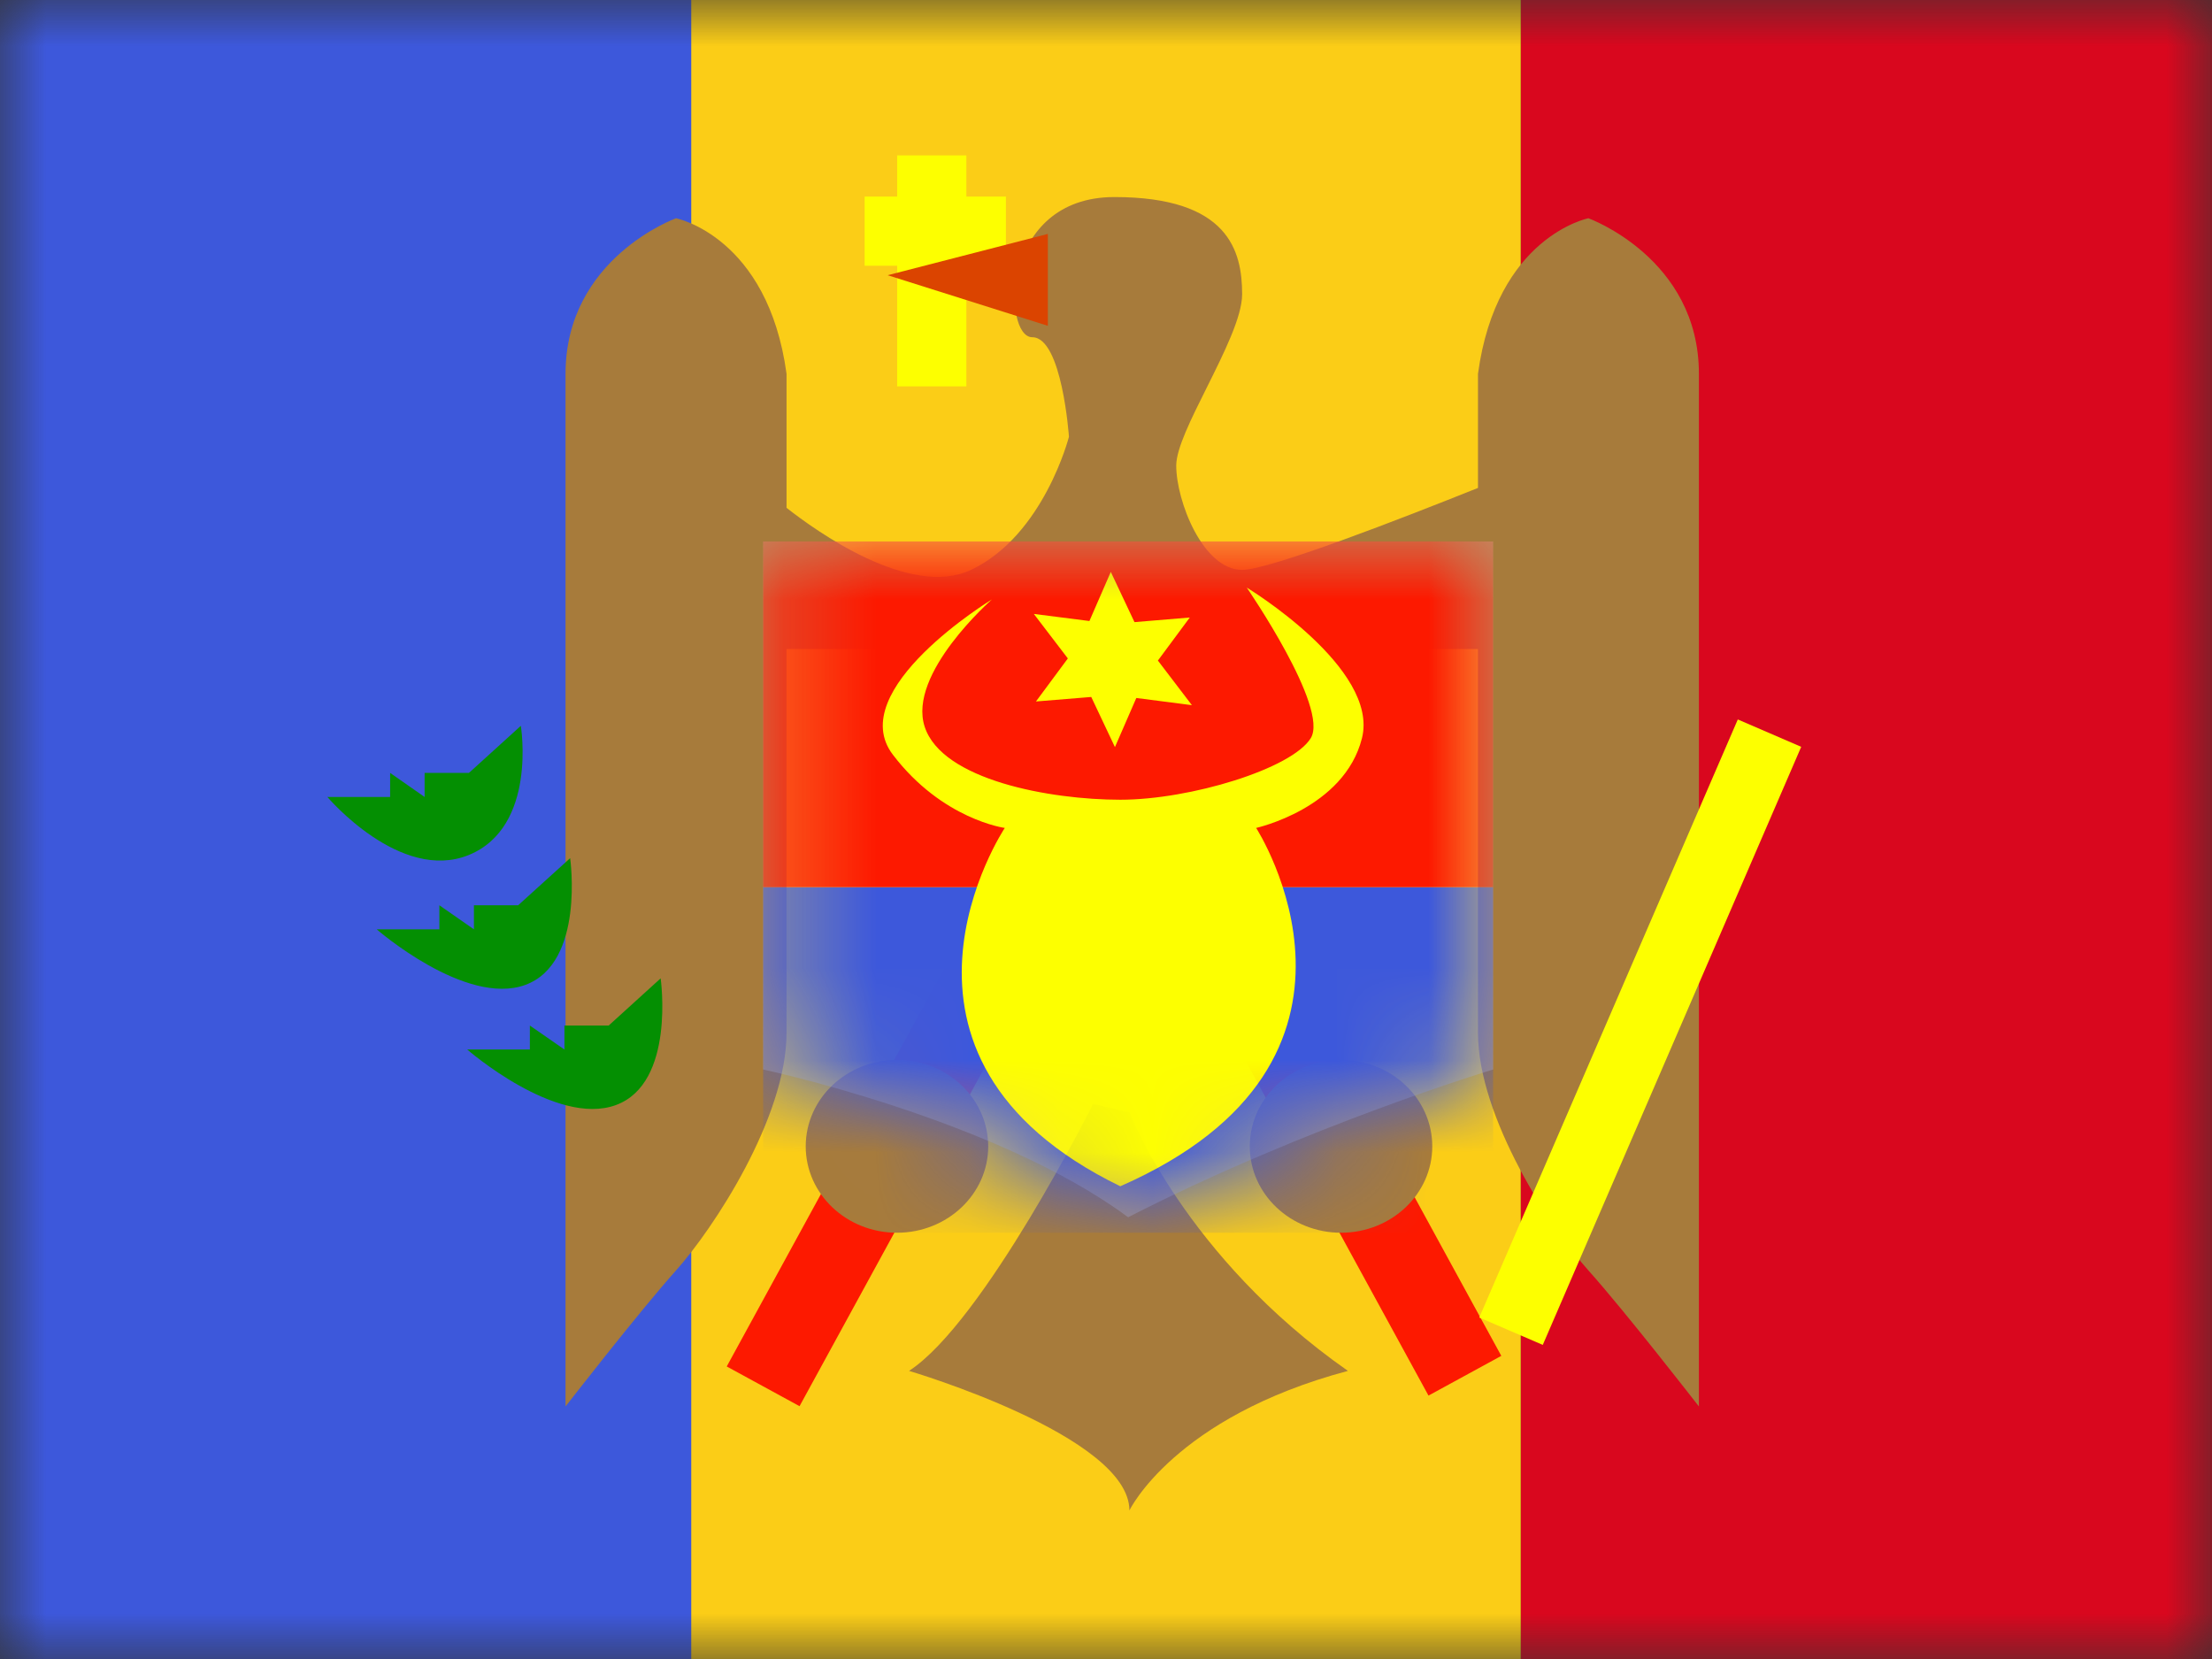 <svg width="24" height="18" viewBox="0 0 24 18" fill="none" xmlns="http://www.w3.org/2000/svg">
<rect x="0" y="0" width="24" height="18" fill="#333333" stroke="none"/>
<mask id="mask0_173_3348" style="mask-type:luminance" maskUnits="userSpaceOnUse" x="0" y="0" width="24" height="18">
<rect width="24" height="18" fill="white"/>
</mask>
<g mask="url(#mask0_173_3348)">
<path fill-rule="evenodd" clip-rule="evenodd" d="M16.5 0H24V18H16.5V0Z" fill="#D9071E"/>
<path fill-rule="evenodd" clip-rule="evenodd" d="M0 0H9V18H0V0Z" fill="#3D58DB"/>
<path fill-rule="evenodd" clip-rule="evenodd" d="M7.5 0H16.5V18H7.5V0Z" fill="#FBCD17"/>
<path fill-rule="evenodd" clip-rule="evenodd" d="M16.289 14.711L15.499 15.142L12.881 10.351L13.671 9.919L16.289 14.711ZM7.885 14.826L8.675 15.257L11.293 10.466L10.503 10.034L7.885 14.826Z" fill="#FD1900"/>
<path fill-rule="evenodd" clip-rule="evenodd" d="M8.534 7.042V11.205C8.534 12.13 7.737 13.335 7.335 13.784C6.934 14.232 6.136 15.26 6.136 15.26V4.056C6.136 2.8 7.335 2.368 7.335 2.368C7.335 2.368 8.331 2.565 8.534 4.056V5.51C8.842 5.752 9.871 6.497 10.536 6.183C11.325 5.809 11.598 4.739 11.598 4.739C11.598 4.739 11.524 3.659 11.2 3.659C10.876 3.659 10.85 2.138 12.091 2.138C13.332 2.138 13.477 2.725 13.477 3.192C13.477 3.437 13.28 3.83 13.094 4.204L13.094 4.204L13.094 4.204C12.924 4.544 12.762 4.868 12.762 5.051C12.762 5.436 13.052 6.183 13.477 6.183C13.775 6.183 15.207 5.626 16.036 5.294V4.056C16.238 2.565 17.234 2.368 17.234 2.368C17.234 2.368 18.433 2.8 18.433 4.056V15.26C18.433 15.26 17.636 14.232 17.234 13.784C16.832 13.335 16.036 12.13 16.036 11.205V7.042H8.534ZM9.863 14.874C10.674 14.346 11.86 11.978 11.86 11.978L12.254 12.069C12.254 12.069 12.856 13.638 14.625 14.874C12.739 15.377 12.254 16.388 12.254 16.388C12.254 15.579 9.863 14.874 9.863 14.874ZM9.732 13.375C10.279 13.375 10.722 12.955 10.722 12.438C10.722 11.92 10.279 11.5 9.732 11.5C9.185 11.5 8.742 11.92 8.742 12.438C8.742 12.955 9.185 13.375 9.732 13.375ZM15.54 12.438C15.54 12.955 15.097 13.375 14.55 13.375C14.003 13.375 13.56 12.955 13.56 12.438C13.56 11.92 14.003 11.5 14.55 11.5C15.097 11.5 15.54 11.92 15.54 12.438Z" fill="#A77B3B"/>
<path d="M18.855 7.806L19.543 8.103L16.739 14.592L16.05 14.295L18.855 7.806Z" fill="#FDFF00"/>
<path opacity="0.3" fill-rule="evenodd" clip-rule="evenodd" d="M8.28 5.875H16.2V11.604C16.2 11.604 14.185 12.211 12.24 13.207C10.805 12.142 8.28 11.604 8.28 11.604V5.875Z" fill="#E1E5E8"/>
<mask id="mask1_173_3348" style="mask-type:luminance" maskUnits="userSpaceOnUse" x="8" y="5" width="9" height="9">
<path fill-rule="evenodd" clip-rule="evenodd" d="M8.28 5.875H16.2V11.604C16.2 11.604 14.185 12.211 12.24 13.207C10.805 12.142 8.28 11.604 8.28 11.604V5.875Z" fill="white"/>
</mask>
<g mask="url(#mask1_173_3348)">
<rect x="8.28" y="9.625" width="7.92" height="3.75" fill="#3D58DB"/>
<rect x="8.28" y="5.875" width="7.92" height="3.75" fill="#FD1900"/>
<path fill-rule="evenodd" clip-rule="evenodd" d="M11.84 7.562L11.24 7.611L11.586 7.144L11.217 6.661L11.82 6.738L12.052 6.205L12.309 6.75L12.909 6.7L12.563 7.167L12.932 7.651L12.329 7.573L12.097 8.106L11.84 7.562Z" fill="#FDFF00"/>
<path fill-rule="evenodd" clip-rule="evenodd" d="M10.762 6.504C10.762 6.504 9.15 7.485 9.688 8.189C10.225 8.893 10.902 8.983 10.902 8.983C10.902 8.983 9.252 11.458 12.155 12.871C15.263 11.507 13.629 8.983 13.629 8.983C13.629 8.983 14.585 8.772 14.777 8.01C14.969 7.249 13.527 6.375 13.527 6.375C13.527 6.375 14.426 7.68 14.221 8.01C14.015 8.341 12.915 8.677 12.155 8.677C11.395 8.677 10.222 8.464 10.033 7.886C9.843 7.309 10.762 6.504 10.762 6.504Z" fill="#FDFF00"/>
</g>
<path fill-rule="evenodd" clip-rule="evenodd" d="M3.552 8.647C3.552 8.647 4.343 9.581 5.088 9.276C5.832 8.97 5.651 7.875 5.651 7.875L5.088 8.386H4.607V8.647L4.233 8.386V8.647H3.552ZM4.087 10.083C4.087 10.083 5.051 10.923 5.7 10.686C6.349 10.448 6.186 9.311 6.186 9.311L5.622 9.822H5.142V10.083L4.767 9.822V10.083H4.087ZM6.682 11.99C6.033 12.228 5.069 11.387 5.069 11.387H5.749V11.127L6.124 11.387V11.127H6.604L7.168 10.615C7.168 10.615 7.331 11.753 6.682 11.99Z" fill="#048F02"/>
<path fill-rule="evenodd" clip-rule="evenodd" d="M10.485 1.686H9.734V2.133H9.381V2.883H9.734V4.192H10.485V2.883H10.914V2.133H10.485V1.686Z" fill="#FDFF00"/>
<path fill-rule="evenodd" clip-rule="evenodd" d="M11.369 2.538L9.631 2.986L11.369 3.535V2.538Z" fill="#DB4400"/>
</g>
</svg>
